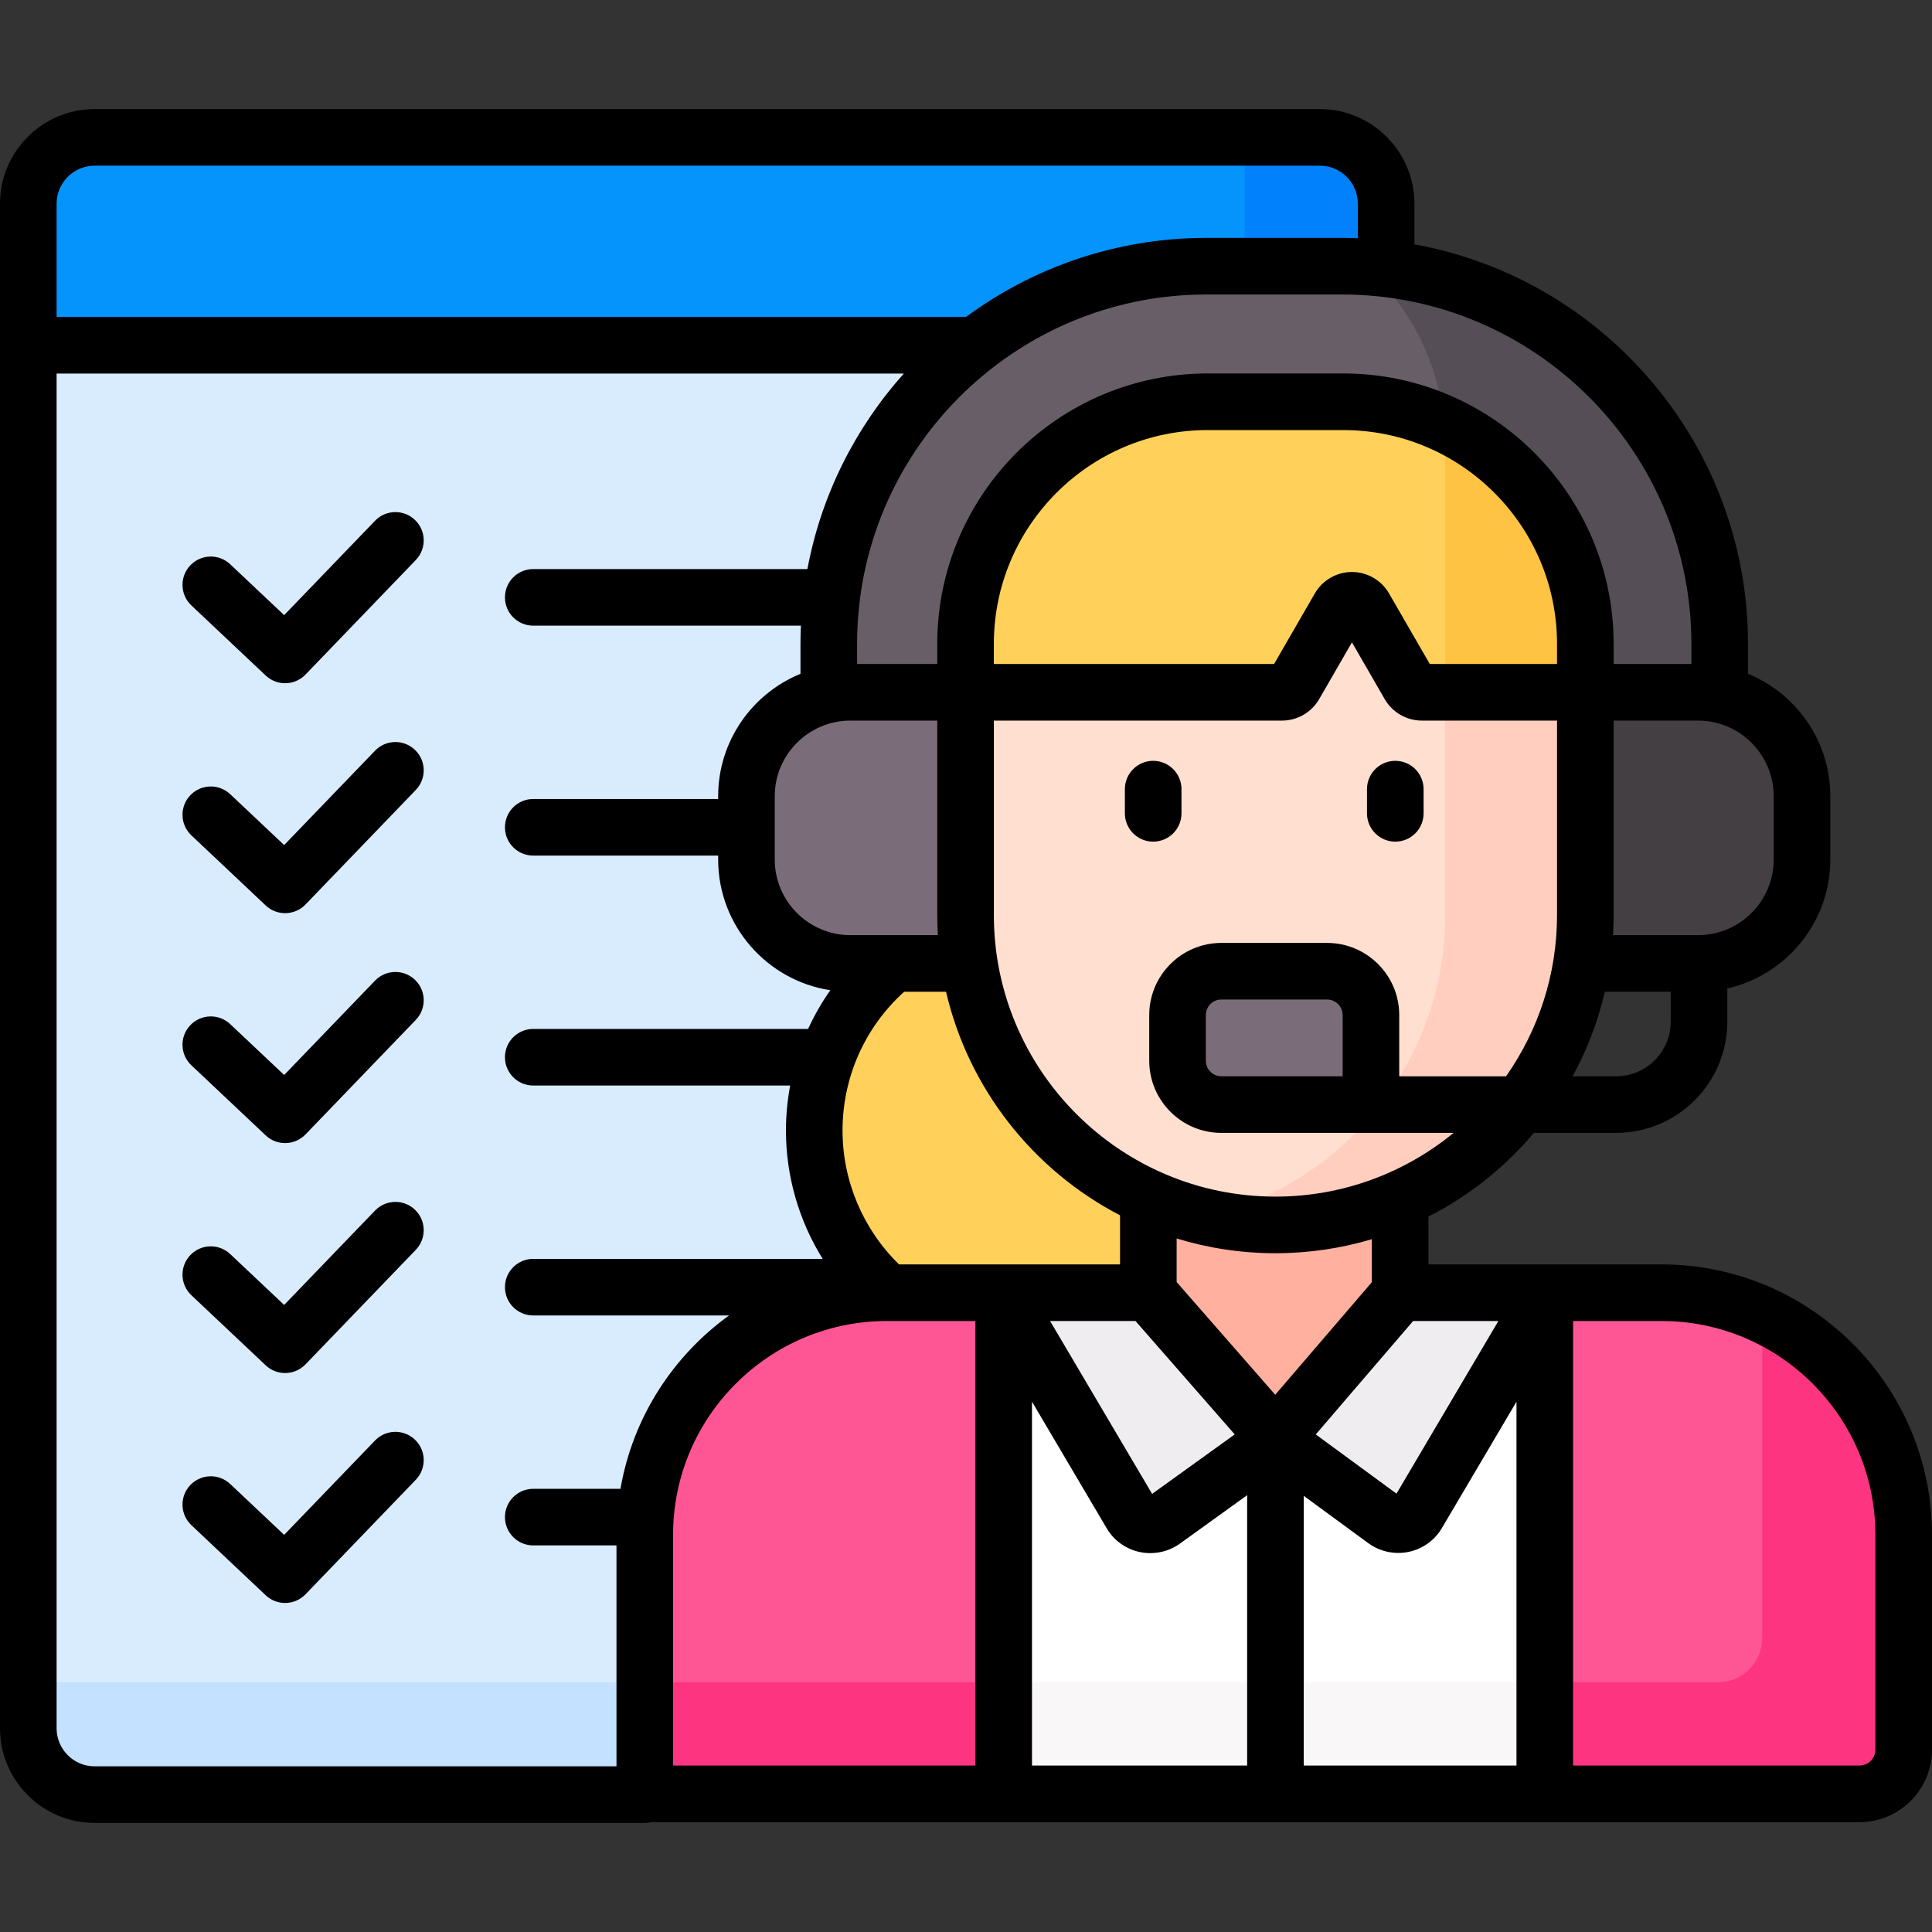 <svg width="512" height="512" viewBox="0 0 512 512" fill="none" xmlns="http://www.w3.org/2000/svg">
<rect x="0" y="0" width="512" height="512" fill="#333333" stroke="none"/>
<g clip-path="url(#clip0_5170_5845)">
<path d="M171.87 474.39V406.74C171.87 371.914 200.204 343.58 235.03 343.58H365.861L367.338 342.58V53.989C367.338 44.278 359.466 36.406 349.755 36.406H25.083C15.373 36.406 7.5 44.278 7.5 53.989V458.011C7.5 467.722 15.372 475.594 25.083 475.594H170.871L172.649 474.39H171.87Z" fill="#D8ECFE"/>
<path d="M7.5 445.81V458.011C7.5 467.722 15.372 475.594 25.083 475.594H170.871V445.81H7.5Z" fill="#C4E2FF"/>
<path d="M7.5 53.989V91.498H367.338V53.989C367.338 44.278 359.466 36.406 349.755 36.406H25.083C15.372 36.407 7.5 44.279 7.5 53.989Z" fill="#0593FC"/>
<path d="M349.756 36.407H329.839V91.499H367.339V53.989C367.338 44.279 359.466 36.407 349.756 36.407Z" fill="#0182FC"/>
<path d="M225.368 184.464H256.882V170.632C256.882 135.806 285.215 107.473 320.041 107.473H355.971C390.797 107.473 419.13 135.806 419.13 170.632V184.464H450.003C451.973 184.464 453.89 184.686 455.739 185.095V170.632C455.739 115.443 410.839 70.543 355.65 70.543H319.721C264.532 70.543 219.632 115.443 219.632 170.632V185.095C221.48 184.686 223.398 184.464 225.368 184.464Z" fill="#685E68"/>
<path d="M382.717 112.316C404.792 122.458 420.13 144.747 420.13 170.632V183.464H450.002C451.97 183.464 453.887 183.674 455.738 184.066V170.632C455.738 117.601 414.278 74.078 362.071 70.755C373.58 81.256 381.233 95.896 382.717 112.316Z" fill="#554E56"/>
<path d="M215.782 299.593C215.782 317.291 223.835 333.106 236.474 343.58H305.322V316.739L304.733 316.473C279.641 305.169 262.124 282.251 257.875 255.167L257.742 254.322H238.098C224.533 264.762 215.782 281.151 215.782 299.593Z" fill="#FFD15B"/>
<path d="M492.778 475.39H170.871V406.739C170.871 371.305 199.596 342.579 235.031 342.579H440.341C475.775 342.579 504.501 371.304 504.501 406.739V463.668C504.5 470.142 499.252 475.39 492.778 475.39Z" fill="#FE5694"/>
<path d="M467 348.384V434.089C467 440.563 461.752 445.811 455.278 445.811H170.871V475.391H492.779C499.253 475.391 504.501 470.143 504.501 463.669V406.74C504.5 380.82 489.122 358.507 467 348.384Z" fill="#FD3581"/>
<path d="M265.987 342.58H409.383V475.39H265.987V342.58Z" fill="white"/>
<path d="M265.987 445.81H409.383V475.39H265.987V445.81Z" fill="#F9F7F8"/>
<path d="M265.987 342.58L299.764 401.162C301.51 404.191 305.503 405.027 308.318 402.953L338.006 381.076L367.04 402.871C369.853 404.983 373.879 404.158 375.636 401.111L409.383 342.58H265.987Z" fill="#EFEDEF"/>
<path d="M338.006 323.615C325.992 323.615 314.59 320.969 304.322 316.262V342.579L338.006 381.075L371.048 342.579V316.553C360.948 321.077 349.771 323.615 338.006 323.615Z" fill="#FFB09E"/>
<path d="M256.882 242.49V183.464H225.368C210.152 183.464 197.818 195.799 197.818 211.014V227.772C197.818 242.988 210.153 255.322 225.368 255.322H257.907C257.239 251.141 256.882 246.857 256.882 242.49Z" fill="#7A6D79"/>
<path d="M450.003 183.464H419.13V242.49C419.13 246.857 418.773 251.14 418.105 255.322H450.003C465.219 255.322 477.553 242.987 477.553 227.772V211.014C477.553 195.799 465.218 183.464 450.003 183.464Z" fill="#433F43"/>
<path d="M338.007 324.615C292.651 324.615 255.883 287.847 255.883 242.491V170.632C255.883 135.198 284.608 106.472 320.043 106.472H355.972C391.406 106.472 420.132 135.197 420.132 170.632V242.491C420.131 287.847 383.363 324.615 338.007 324.615Z" fill="#FFCEBF"/>
<path d="M338.007 324.615C292.651 324.615 255.883 287.847 255.883 242.491V170.632C255.883 135.198 284.608 106.472 320.043 106.472H355.972C391.406 106.472 420.132 135.197 420.132 170.632V242.491C420.131 287.847 383.363 324.615 338.007 324.615Z" fill="#FFDFCF"/>
<path d="M382.723 112.319C382.897 114.244 383 116.19 383 118.16V242.491C383 281.459 355.85 314.064 319.441 322.482C325.41 323.862 331.618 324.615 338.006 324.615C383.362 324.615 420.13 287.847 420.13 242.491V170.632C420.13 144.749 404.795 122.462 382.723 112.319Z" fill="#FFCEBF"/>
<path d="M420.131 170.632C420.131 135.198 391.406 106.473 355.971 106.473H320.042C284.607 106.473 255.882 135.198 255.882 170.632V183.464H339.757C341.132 183.464 342.403 182.73 343.091 181.539L354.945 161.008C356.427 158.442 360.131 158.442 361.613 161.008L373.467 181.539C374.155 182.73 375.426 183.464 376.801 183.464H420.132V170.632H420.131Z" fill="#FFD15B"/>
<path d="M382.724 112.319C382.898 114.244 383.001 116.19 383.001 118.16V183.464H420.131V170.632C420.131 144.749 404.797 122.462 382.724 112.319Z" fill="#FFC344"/>
<path d="M363.311 292.726H323.679C317.263 292.726 312.062 287.525 312.062 281.109V269C312.062 262.584 317.263 257.383 323.679 257.383H351.693C358.109 257.383 363.31 262.584 363.31 269V292.726H363.311Z" fill="#7A6D79"/>
<path d="M70.413 179.02C71.861 180.386 73.711 181.064 75.558 181.064C77.526 181.064 79.49 180.294 80.961 178.766L110.192 148.413C113.065 145.43 112.976 140.682 109.992 137.809C107.008 134.934 102.26 135.024 99.388 138.009L75.305 163.015L61.01 149.535C57.996 146.692 53.251 146.831 50.408 149.846C47.566 152.86 47.705 157.606 50.719 160.448L70.413 179.02Z" fill="black"/>
<path d="M50.719 221.381L70.413 239.955C71.861 241.321 73.711 241.999 75.558 241.999C77.526 241.999 79.49 241.229 80.961 239.701L110.192 209.348C113.065 206.365 112.976 201.617 109.992 198.744C107.008 195.87 102.26 195.959 99.388 198.944L75.305 223.95L61.01 210.469C57.998 207.628 53.251 207.766 50.408 210.78C47.566 213.792 47.705 218.539 50.719 221.381Z" fill="black"/>
<path d="M50.719 282.316L70.413 300.889C71.861 302.255 73.711 302.933 75.558 302.933C77.526 302.933 79.49 302.163 80.961 300.636L110.192 270.284C113.065 267.3 112.976 262.553 109.993 259.679C107.007 256.805 102.262 256.895 99.388 259.878L75.305 284.884L61.01 271.404C57.996 268.561 53.251 268.701 50.408 271.715C47.566 274.729 47.705 279.475 50.719 282.316Z" fill="black"/>
<path d="M50.719 343.251L70.413 361.825C71.861 363.191 73.711 363.869 75.558 363.869C77.526 363.869 79.49 363.099 80.961 361.571L110.192 331.218C113.065 328.235 112.976 323.487 109.992 320.614C107.008 317.74 102.26 317.831 99.388 320.814L75.305 345.82L61.01 332.339C57.998 329.498 53.251 329.635 50.408 332.65C47.566 335.662 47.705 340.409 50.719 343.251Z" fill="black"/>
<path d="M109.993 381.55C107.007 378.676 102.262 378.766 99.388 381.749L75.305 406.755L61.01 393.275C57.996 390.432 53.251 390.572 50.408 393.586C47.566 396.6 47.705 401.346 50.719 404.188L70.413 422.761C71.861 424.127 73.711 424.805 75.558 424.805C77.526 424.805 79.49 424.035 80.961 422.508L110.192 392.156C113.065 389.171 112.977 384.424 109.993 381.55Z" fill="black"/>
<path d="M305.605 201.628C301.462 201.628 298.105 204.985 298.105 209.128V215.544C298.105 219.687 301.462 223.044 305.605 223.044C309.748 223.044 313.105 219.687 313.105 215.544V209.128C313.105 204.985 309.748 201.628 305.605 201.628Z" fill="black"/>
<path d="M369.765 201.628C365.622 201.628 362.265 204.985 362.265 209.128V215.544C362.265 219.687 365.622 223.044 369.765 223.044C373.908 223.044 377.265 219.687 377.265 215.544V209.128C377.265 204.985 373.907 201.628 369.765 201.628Z" fill="black"/>
<path d="M440.341 335.079H378.549V322.407C389.291 316.935 398.787 309.358 406.497 300.227H428.292C444.538 300.227 457.756 287.009 457.756 270.763V261.948C473.362 258.409 485.053 244.435 485.053 227.773V211.015C485.053 196.37 476.021 183.801 463.239 178.567V170.632C463.239 117.855 425.04 73.833 374.839 64.759V53.989C374.839 40.158 363.587 28.906 349.757 28.906H93C88.857 28.906 85.5 32.263 85.5 36.406C85.5 40.549 88.857 43.906 93 43.906H349.756C355.316 43.906 359.838 48.429 359.838 53.989V63.132C358.448 63.079 357.053 63.043 355.65 63.043H319.72C295.89 63.043 273.849 70.835 256 83.999H15V53.989C15 48.429 19.522 43.906 25.082 43.906H93C97.143 43.906 85.5 40.549 85.5 36.406C85.5 32.263 97.143 28.906 93 28.906H25.082C11.252 28.906 0 40.158 0 53.989V458.01C0 471.841 11.252 483.093 25.082 483.093L99 483.095C103.143 483.095 91.5 479.738 91.5 475.595C91.5 471.452 103.143 468.095 99 468.095L25.082 468.093C19.522 468.093 15 463.57 15 458.01V98.999H239.521C226.692 113.347 217.648 131.143 213.97 150.808H141.315C137.172 150.808 133.815 154.165 133.815 158.308C133.815 162.451 137.172 165.808 141.315 165.808H212.246C212.175 167.408 212.133 169.015 212.133 170.632V178.567C199.35 183.801 190.319 196.37 190.319 211.015V211.744H141.316C137.173 211.744 133.816 215.101 133.816 219.244C133.816 223.387 137.173 226.744 141.316 226.744H190.319V227.773C190.319 245.29 203.236 259.847 220.047 262.419C217.763 265.657 215.799 269.093 214.155 272.678H141.316C137.173 272.678 133.816 276.035 133.816 280.178C133.816 284.321 137.173 287.678 141.316 287.678H209.403C208.677 291.571 208.284 295.552 208.284 299.593C208.284 311.739 211.73 323.492 218.01 333.614H141.317C137.174 333.614 133.817 336.971 133.817 341.114C133.817 345.257 137.174 348.614 141.317 348.614H193.198C178.29 359.374 167.676 375.711 164.432 394.549H141.317C137.174 394.549 133.817 397.906 133.817 402.049C133.817 406.192 137.174 409.549 141.317 409.549H163.374V468.095H99C94.857 468.095 91.5 471.452 91.5 475.595C91.5 479.738 94.857 483.095 99 483.095H170.871C171.461 483.095 172.033 483.02 172.584 482.891H492.778C503.377 482.891 512 474.268 512 463.669V406.74C512 367.226 479.854 335.079 440.341 335.079ZM397.087 350.079L370.084 395.83L348.691 380.142L374.495 350.079H397.087ZM412.63 242.491C412.63 258.379 407.623 273.111 399.127 285.226H370.81V269C370.81 258.459 362.234 249.883 351.693 249.883H323.678C313.137 249.883 304.561 258.459 304.561 269V281.109C304.561 291.65 313.137 300.226 323.678 300.226H385.226C372.353 310.774 355.908 317.115 338.006 317.115C296.859 317.115 263.382 283.638 263.382 242.491V190.964H339.757C343.8 190.964 347.567 188.789 349.586 185.289L358.278 170.233L366.969 185.287C368.99 188.789 372.756 190.964 376.799 190.964H412.629V242.491H412.63ZM355.81 269V285.227H323.678C321.407 285.227 319.561 283.38 319.561 281.11V269C319.561 266.729 321.408 264.883 323.678 264.883H351.693C353.963 264.883 355.81 266.729 355.81 269ZM300.919 350.079L327.216 380.133L305.323 395.894L278.284 350.08L300.919 350.079ZM238.253 335.079C228.707 325.761 223.282 312.978 223.282 299.593C223.282 285.491 229.204 272.234 239.61 262.822H250.709C256.713 288.61 273.882 310.156 296.822 322.075V335.079H238.253ZM412.63 175.964H378.907L368.107 157.259C366.086 153.758 362.32 151.583 358.278 151.583C354.236 151.583 350.469 153.758 348.449 157.258L337.649 175.964H263.381V170.632C263.381 139.39 288.798 113.973 320.04 113.973H355.97C387.212 113.973 412.629 139.39 412.629 170.632V175.964H412.63ZM442.756 270.763C442.756 278.739 436.268 285.227 428.292 285.227H416.769C420.563 278.263 423.459 270.743 425.303 262.823H442.756V270.763ZM470.053 211.015V227.773C470.053 238.829 461.059 247.823 450.003 247.823H427.467C427.571 246.059 427.63 244.282 427.63 242.492V190.965H450.003C461.059 190.964 470.053 199.959 470.053 211.015ZM227.132 170.632C227.132 166.965 227.353 163.35 227.77 159.793C227.841 159.44 227.879 159.077 227.898 158.708C233.766 113.265 272.707 78.043 319.721 78.043H355.651C406.704 78.043 448.239 119.578 448.239 170.632V175.964H427.63V170.632C427.63 131.119 395.484 98.973 355.971 98.973H320.041C280.528 98.973 248.382 131.119 248.382 170.632V175.964H227.132V170.632ZM205.317 227.772V211.014C205.317 199.958 214.312 190.963 225.368 190.963H248.382V242.49C248.382 244.28 248.441 246.057 248.545 247.821H225.368C214.312 247.822 205.317 238.828 205.317 227.772ZM258.487 467.89H178.371V406.74C178.371 375.498 203.788 350.08 235.03 350.08H258.487V467.89ZM330.506 467.89H273.487V371.464L293.304 405.041C295.199 408.252 298.393 410.536 302.068 411.307C302.984 411.499 303.911 411.594 304.834 411.594C307.636 411.594 310.399 410.722 312.7 409.066L330.506 396.247V467.89ZM311.822 339.761V328.21C320.108 330.746 328.9 332.115 338.006 332.115C346.878 332.115 355.45 330.813 363.549 328.401V339.802L337.951 369.623L311.822 339.761ZM497 463.668C497 465.996 495.106 467.89 492.778 467.89H416.883V432C416.883 427.857 413.526 424.5 409.383 424.5C405.24 424.5 401.883 427.857 401.883 432V467.89H345.505V396.407L362.604 408.946C365.661 411.188 369.55 412.032 373.271 411.27C376.971 410.51 380.187 408.222 382.094 404.992L401.883 371.463V432C401.883 436.143 405.24 424.5 409.383 424.5C413.526 424.5 416.883 436.143 416.883 432V350.079H440.34C471.582 350.079 496.999 375.497 496.999 406.739V463.668H497Z" fill="black"/>
</g>
<defs>
<clipPath id="clip0_5170_5845">
<rect width="512" height="512" fill="white"/>
</clipPath>
</defs>
</svg>
